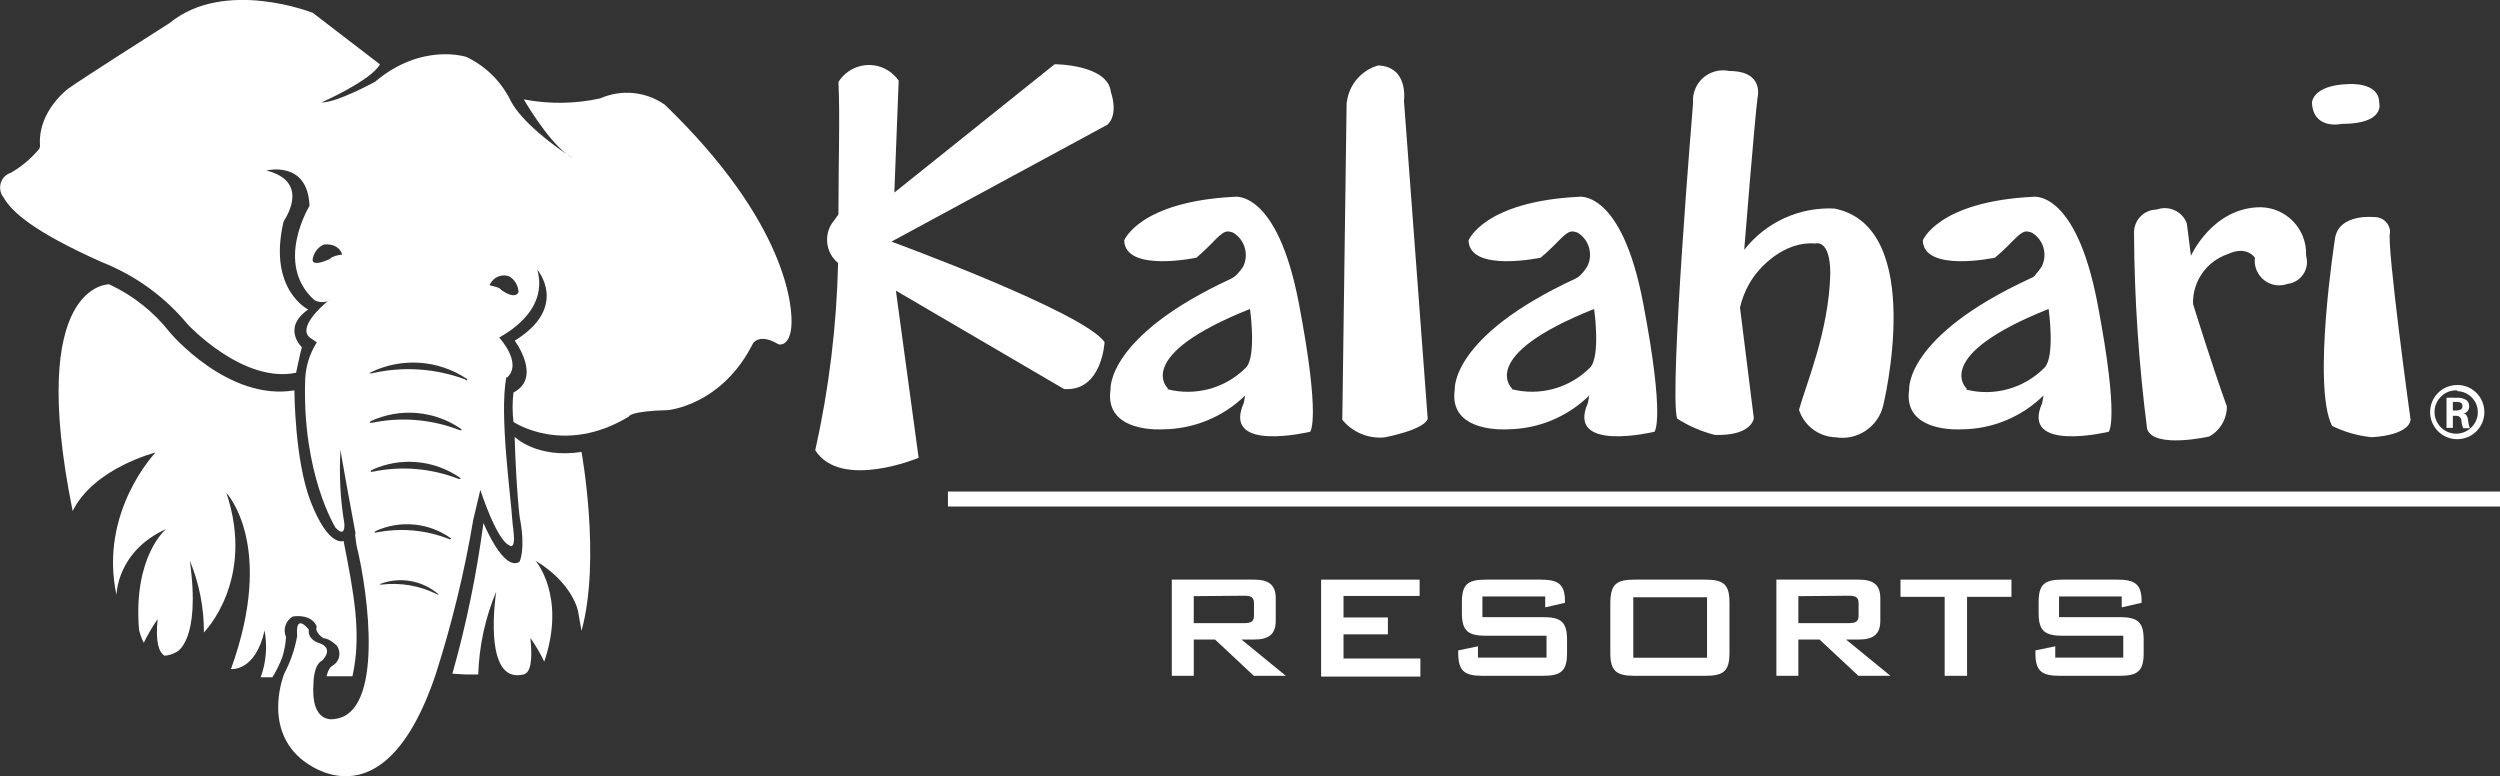 <svg xmlns="http://www.w3.org/2000/svg" id="uuid-9582cd96-4724-485f-bc58-df60a69e173a" width="225.36" height="69.97" viewBox="0 0 225.36 69.97"><rect x="0" y="0" width="225.36" height="69.97" fill="#333333" stroke="none"/><g id="uuid-8e735b45-86bb-4326-aa27-42b0e0ddbacf"><g id="uuid-1515bbeb-8de7-42e1-a1ab-ae9bda8a8d87"><path d="M208.41,9.26s0-1.57,3.27-1.68c0,0,2.79-.23,2.79,1.68,0,0,.6,1.91-3.39,1.91,0,0-2.55.57-2.67-1.91Z" fill="#fff" stroke-width="0"></path><path d="M193.55,38.67c-.75-5.85-1.15-11.74-1.18-17.64-.04-1.15.86-2.11,2.01-2.14.01,0,.03,0,.04,0,1.09-.4,2.31.16,2.71,1.25l.37,2.92s1.94-4.38,6.31-4.38c2.31.06,4.13,1.97,4.07,4.28,0,.03,0,.07,0,.1.31,1.06-.3,2.16-1.36,2.47-.11.03-.22.05-.34.07-1.15.4-2.41-.21-2.81-1.37-.11-.32-.15-.66-.1-.99,0,0-.72-1.14-2.43-.34-1.93.64-3.21,2.47-3.15,4.5,0,0,1.67,5.43,3.05,9.24,0,1.13-.61,2.17-1.6,2.71,0,0-4.98,1.13-5.59-.68Z" fill="#fff" stroke-width="0"></path><path d="M111.52,24.73c.2-.22.38-.45.54-.69.53-1.08.17-2.39-.85-3.04h0c-.16-.08-.33-.12-.5-.14-.69,0-1.23.99-2.86,2.37,0,0-6.43,1.36-6.51-1.56,0,0,1.36-3.49,9.92-3.93,0,0,3.85-.71,5.82,9.58,2.02,10.58,1.02,11.6,1.02,11.6,0,0-8.01,1.93-5.98-2.59l.12-.68c-1.98,1.94-4.64,3.03-7.41,3.05,0,0-5.33.39-4.72-3.61,0,0-.38-4.76,10.85-9.96l.3-.18c.07-.05.14-.11.2-.18h0M105.21,35.08c2.54.66,5.25-.07,7.1-1.94.98-1,.37-5.29.37-5.29-10.66,4.25-7.39,7.18-7.39,7.18l-.07.05Z" fill="#fff" stroke-width="0"></path><path d="M142.54,24.73c.2-.21.37-.45.53-.69.56-1.07.2-2.39-.81-3.04h0c-.16-.08-.33-.12-.5-.14-.69,0-1.23.99-2.88,2.37,0,0-6.42,1.36-6.5-1.56,0,0,1.36-3.49,9.92-3.93,0,0,3.87-.71,5.82,9.58,2.02,10.58,1.02,11.6,1.02,11.6,0,0-8.01,1.93-6-2.59l.12-.68c-1.97,1.94-4.62,3.03-7.38,3.05,0,0-5.35.39-4.74-3.61,0,0-.38-4.76,10.85-9.96l.3-.18c.07-.05.14-.11.2-.18h0M136.26,35.08c2.53.65,5.22-.08,7.07-1.94.98-1,.37-5.29.37-5.29-10.66,4.25-7.39,7.18-7.39,7.18l-.04.05Z" fill="#fff" stroke-width="0"></path><path d="M183.5,24.73c.2-.21.38-.44.54-.69.55-1.08.19-2.39-.83-3.04h0c-.16-.08-.33-.12-.5-.14-.69,0-1.23.99-2.88,2.37,0,0-6.43,1.36-6.5-1.56,0,0,1.36-3.49,9.92-3.93,0,0,3.85-.71,5.82,9.58,2.02,10.58,1.02,11.6,1.02,11.6,0,0-8.01,1.93-6-2.59l.12-.68c-1.97,1.94-4.63,3.04-7.39,3.05,0,0-5.33.39-4.72-3.61,0,0-.38-4.76,10.85-9.96l.3-.14c.08-.05.15-.11.22-.18h0M177.24,35.12c2.54.64,5.22-.11,7.06-1.98.98-1,.37-5.29.37-5.29-10.66,4.25-7.39,7.18-7.39,7.18l-.03.09Z" fill="#fff" stroke-width="0"></path><path d="M214,19.57s-3.15-.35-3.51,1.91c0,0-2.09,13.3-.27,16.91,1.11.55,2.31.89,3.54,1.02,0,0,3.3-.09,3.54-1.56,0,0-2.2-15.92-1.85-16.93,0-.75-.62-1.35-1.37-1.35-.03,0-.06,0-.08,0Z" fill="#fff" stroke-width="0"></path><path d="M75.58,19.34c0-4.84.15-8.9,0-11.95.95-1.52,2.95-1.99,4.47-1.04.38.24.71.55.96.92l-.39,10.09,14.45-11.57s4.8,0,5.07,2.51c0,0,.73,1.97-.31,2.94l-19.47,10.54s17.37,6.36,19.21,9.06c0,0-.22,4.48-3.65,4.23l-15.16-8.87,2.05,15.07s-7.01,2.93-9.32-.68c1.24-5.55,1.93-11.2,2.06-16.88-1.16-.95-1.33-2.66-.38-3.82,0,0,.01-.01.02-.02l.39-.54Z" fill="#fff" stroke-width="0"></path><path d="M121.39,9.21l-.39,28.63c.92,1.13,2.34,1.72,3.79,1.59,0,0,3.54-.65,3.91-1.67l-2.14-28.66s.45-3.09-2.33-3.2c-1.52.44-2.63,1.74-2.82,3.31Z" fill="#fff" stroke-width="0"></path><path d="M157.65,25.64c.9-1.66,3.27-3.92,5.98-3.69,0,0,1.36-.47,1.36,2.71-.12,5.2-2.21,10.04-2.82,12.29.47,1.44,1.8,2.43,3.31,2.47,1.94.31,3.79-.92,4.27-2.82,0,0,3.98-16.12-4.38-17.8-3.16-.16-6.19,1.23-8.14,3.72,0,0,.96-11.95,1.21-13.76,0,0,.61-2.36-2.55-2.36-1.47-.31-2.91.62-3.22,2.09-.06.27-.07.54-.05.82,0,0-2.17,25.94-1.44,28.42,1.04.67,2.18,1.16,3.38,1.47,0,0,3.07.23,3.54-1.47l-1.25-10.01c.17-.73.44-1.43.8-2.08Z" fill="#fff" stroke-width="0"></path><path d="M221.52,34.7c1.35,0,2.44,1.11,2.43,2.46,0,1.35-1.11,2.44-2.46,2.43-1.34,0-2.43-1.1-2.43-2.44,0-1.34,1.07-2.43,2.41-2.44.01,0,.03,0,.04,0ZM221.52,35.19c-1.08-.06-2,.77-2.06,1.84-.06,1.08.77,2,1.84,2.06,1.08.06,2-.77,2.06-1.84,0-.01,0-.02,0-.04.03-1.05-.8-1.92-1.84-1.95,0,0-.02,0-.03,0l.03-.07ZM221.11,38.57h-.57v-2.71c.29-.02.58-.02.87,0,.33-.04.66.04.94.22.16.15.25.36.23.58,0,.3-.22.57-.52.62h0c.24,0,.39.26.43.66.02.23.07.45.15.66h-.6c-.09-.22-.15-.46-.16-.71-.02-.25-.24-.43-.48-.41,0,0-.01,0-.02,0h-.27v1.07ZM221.11,37.01h.27c.34,0,.6-.11.6-.39s-.16-.39-.54-.39h-.33v.79Z" fill="#fff" stroke-width="0"></path><path d="M46.39,39.38s1.98,1.98,6.03,1.36c0,0,1.77,9.68,0,16.13l-.31-1.75s-.41-2.5-3.84-4.58c0,0,2.8,3.19.79,9.1-.36-.74-.77-1.46-1.25-2.13.22,2.11,0,3.14-.62,3.29-3.78.93-2.46-7.47-2.46-7.47-.99,2.37-1.54,4.9-1.62,7.47h-1.13l-1.2-.07c1.26-4.46,2.19-9,2.8-13.59,0,0,1.8,4.43,3.25,3.5,0,0,.55-1.02.07-3.73-.05,0-.36-2.77-.51-7.52Z" fill="#fff" stroke-width="0"></path><path d="M25.79,57.44c-.31-.68-.05-1.49.6-1.87,1.87-.23,2.16.93,2.16.93-.21.51.6,1.03.6,1.03.55,0,1.22.68,1.22.68.4.57.26,1.35-.3,1.74-.04.03-.08.05-.13.08-.36.21-.5.93-.5.93h2.33c.86-3.82.1-7.6-.8-12.2,0,0-1.32.64-2.94-3.48-1.48-3.73-1.49-10.09-1.49-10.09-5.99,1-11.2-5.19-11.2-5.19-1.46-1.87-3.34-3.37-5.5-4.37,0,0-7.47-.19-3.29,20.44,1.91-3.88,7.47-5.28,7.47-5.28,0,0-5.13,5.34-3.52,12.85,0,0,0-3.92,4.47-5.95,0,0-2.98,2.43-2.44,9.06.09.41.23.81.43,1.19.36-.74.78-1.45,1.25-2.13-.22,2.11.13,2.99.62,3.3.38-.03.74-.14,1.07-.33,0,0,2.23-.93,1.21-8.24.85,2.05,1.28,4.25,1.27,6.47,0,0,4.67-4.67,2.03-12.57,0,0,4.46,4.67.41,15.87,0,0,2.18.28,3.03-3.47.26,1.41.14,2.86-.35,4.21h1.06c.34-.56.63-1.15.87-1.76.19-.59.31-1.2.35-1.82Z" fill="#fff" stroke-width="0"></path><path d="M32.05,48.09s-1.38-7.4-1.35-7.57c-.14,2.23-.03,4.46.34,6.67,0,0,.14,1.38-.8.37h0s-3.02-4.82-2.73-13.37c.05-1.18.41-2.33,1.05-3.33h0l-.64-.44c-1.05-.87.93-2.7,1.62-3.27.08-.05.15-.11.21-.18l-.21.18c-.39.14-.83.1-1.19-.09-3.67-3.27-.45-8.5-.45-8.5-.16-4.15-3.89-3.19-3.89-3.19,3.85.98,1.87,4.07,1.6,4.51l-.07.19c-1.38,6.05,2.24,7.83,2.24,7.83-2.41,1.67-.57,3.4-.57,3.4-.16.58-.52,2.3-.52,2.3-4.8,1-9.77-4.36-9.77-4.36-2.06-2.49-4.72-4.42-7.72-5.6C2.92,20.83,1.05,19.08.31,17.78c-.48-.6-.38-1.49.22-1.97.14-.11.29-.19.46-.24.95-.55,1.8-1.26,2.5-2.1.16-.14.11-.48.11-.48-.14-3.02,2.54-4.99,2.54-4.99.93-.7,9.13-5.91,9.13-5.91,4.98-4.09,12.93-.93,12.93-.93l6.05,4.64c-.77,1.44-5.27,3.44-5.27,3.44,1.44,0,4.83-1.87,4.83-1.87,4.24-3.58,8.25-2.23,8.25-2.23,1.76.84,3.17,2.26,4.01,4.01,1.04,1.92,3.82,3.94,5.02,4.75.18.14.38.26.58.36,0,0-.22-.13-.58-.36-1.87-1.44-3.87-4.94-3.87-4.94,2.28.44,4.62.41,6.88-.09,1.91-.84,4.12-.63,5.83.57,11,10.61,11.59,18.26,11.4,20.07s-1.15,1.53-1.15,1.53c-1.73-1.05-2.3-.09-2.3-.09-2.8,5.6-7.66,6.02-7.66,6.02-3.53.09-3.53.58-3.53.58-5.86,3.56-10.4.49-10.4.49-.11-.88-.11-1.78,0-2.66,2.6-1.34.11-4.67.11-4.67,4.93-3.04,2.04-6.39,2.04-6.39,1.05,3.84-3.12,5.89-3.44,6.11,0,0,2.13,2.29.72,3.59h-.08c-.64,3.4.41,10.64.57,13.2l.07.57c.23,1.87-.35,1.38-.35,1.38h0c-1.18-.48-2.63-5.01-2.63-5.01l-.64,2.7c-.79,4.72-1.93,9.39-3.39,13.95-4.86,14.4-12.22,7.52-12.22,7.52-3.34-2.93-1.43-7.6-1.43-7.6.56-1.06.96-2.21,1.17-3.4-.19-2.19,1.05-.57,1.05-.57-.12.86.81,1.17.81,1.17,1.62.48.38,1.62.38,1.62-.77.38-.77,2.01-.77,2.01-.29,3.82,1.91,3.25,1.91,3.25,4.42-.49,3.09-11.14,1.96-15.69l-.12-.93M42.02,34.27h.09v-.1c-2.59-1.74-5.9-1.97-8.7-.6,0,0-.15.08-.09.08.04.02.1.02.14,0h.07c2.79-.64,5.71-.45,8.4.55l.08.07ZM41.51,38.78s.07.03.09,0c0,0,0,0,0,0v-.09c-2.4-1.68-5.51-1.96-8.17-.73,0,0-.1.08-.08.15.04.02.09.02.13,0h.07c2.64-.55,5.39-.31,7.9.67h.06ZM41.42,43.18h.08v-.09c-2.35-1.65-5.41-1.93-8.01-.71,0,0-.1.07-.08.14.04.02.09.02.13,0h.07c2.59-.54,5.28-.31,7.75.66h.07ZM40.57,48.59h.07v-.07c-1.99-1.42-4.58-1.66-6.8-.64,0,0-.08.06-.07.12.04.02.08.02.11,0h.06c2.21-.44,4.49-.23,6.58.61h.05ZM39.5,53.62v-.07c-1.43-1.22-3.41-1.58-5.18-.93,0,0-.07.05-.06.08.03.01.06.01.08,0h.05c1.72-.21,3.46.1,5,.87l.1.05ZM29.11,22.08c-.52.27-.87.78-.93,1.36,0,0-.07.64,1.52-.08h0c.06,0,.13-.12.13-.12.29-.15.61-.25.93-.28.13,0,.06-.09.06-.09-.1-.29-.48-.93-1.62-.83-.03.01-.06.03-.08.05ZM45.83,24.88c-.66-.19-1.36.12-1.66.74,0,0-.07.07,0,.1.56.17.8.18.93.33l.13.12h0c1.3.89,1.51.16,1.51.16-.02-.58-.33-1.11-.82-1.41l-.09-.04Z" fill="#fff" stroke-width="0"></path><path d="M105.63,52.25h7.42c1.33,0,1.95.47,1.95,1.68v2.03c0,1.21-.62,1.69-1.95,1.69h-1.14l4,3.27h-2.89l-3.49-3.27h-1.92v3.27h-1.98v-8.67ZM107.61,53.75v2.42h4.53c.62,0,.9-.12.9-.69v-1.09c0-.57-.28-.69-.9-.69l-4.53.04Z" fill="#fff" stroke-width="0"></path><path d="M119.1,52.25h8.87v1.47h-6.86v1.94h4v1.52h-4v2.18h6.93v1.63h-8.95v-8.74Z" fill="#fff" stroke-width="0"></path><path d="M133.63,53.77v1.86h5.45c1.62,0,2.18.41,2.18,2.05v1.19c0,1.62-.54,2.05-2.18,2.05h-5.45c-1.62,0-2.18-.43-2.18-2.05v-.24l1.78-.37v1.02h6.18v-1.97h-5.45c-1.62,0-2.18-.43-2.18-2.05v-.96c0-1.63.52-2.05,2.18-2.05h4.93c1.54,0,2.18.4,2.18,1.9v.19l-1.78.41v-.98h-5.66Z" fill="#fff" stroke-width="0"></path><path d="M147.34,52.25h6.38c1.63,0,2.18.41,2.18,2.05v4.57c0,1.62-.52,2.05-2.18,2.05h-6.38c-1.63,0-2.18-.43-2.18-2.05v-4.57c.03-1.63.54-2.05,2.18-2.05ZM153.88,59.29v-5.45h-6.65v5.45h6.65Z" fill="#fff" stroke-width="0"></path><path d="M160.13,52.25h7.42c1.33,0,1.95.47,1.95,1.68v2.03c0,1.21-.62,1.69-1.95,1.69h-1.14l4,3.27h-2.89l-3.5-3.27h-1.91v3.27h-1.98v-8.67ZM162.11,53.75v2.42h4.53c.62,0,.9-.12.9-.69v-1.09c0-.57-.28-.69-.9-.69l-4.53.04Z" fill="#fff" stroke-width="0"></path><path d="M177.32,60.92h-2.02v-7.12h-3.98v-1.55h10v1.55h-4v7.12Z" fill="#fff" stroke-width="0"></path><path d="M185.61,53.77v1.86h5.45c1.62,0,2.18.41,2.18,2.05v1.19c0,1.62-.53,2.05-2.18,2.05h-5.4c-1.62,0-2.18-.43-2.18-2.05v-.24l1.79-.37v1.02h6.13v-1.97h-5.45c-1.63,0-2.18-.43-2.18-2.05v-.96c0-1.63.51-2.05,2.18-2.05h4.92c1.55,0,2.18.4,2.18,1.9v.19l-1.79.41v-.98h-5.65Z" fill="#fff" stroke-width="0"></path><rect x="85.45" y="44.31" width="139.91" height="1.35" fill="#fff" stroke-width="0"></rect></g></g></svg>